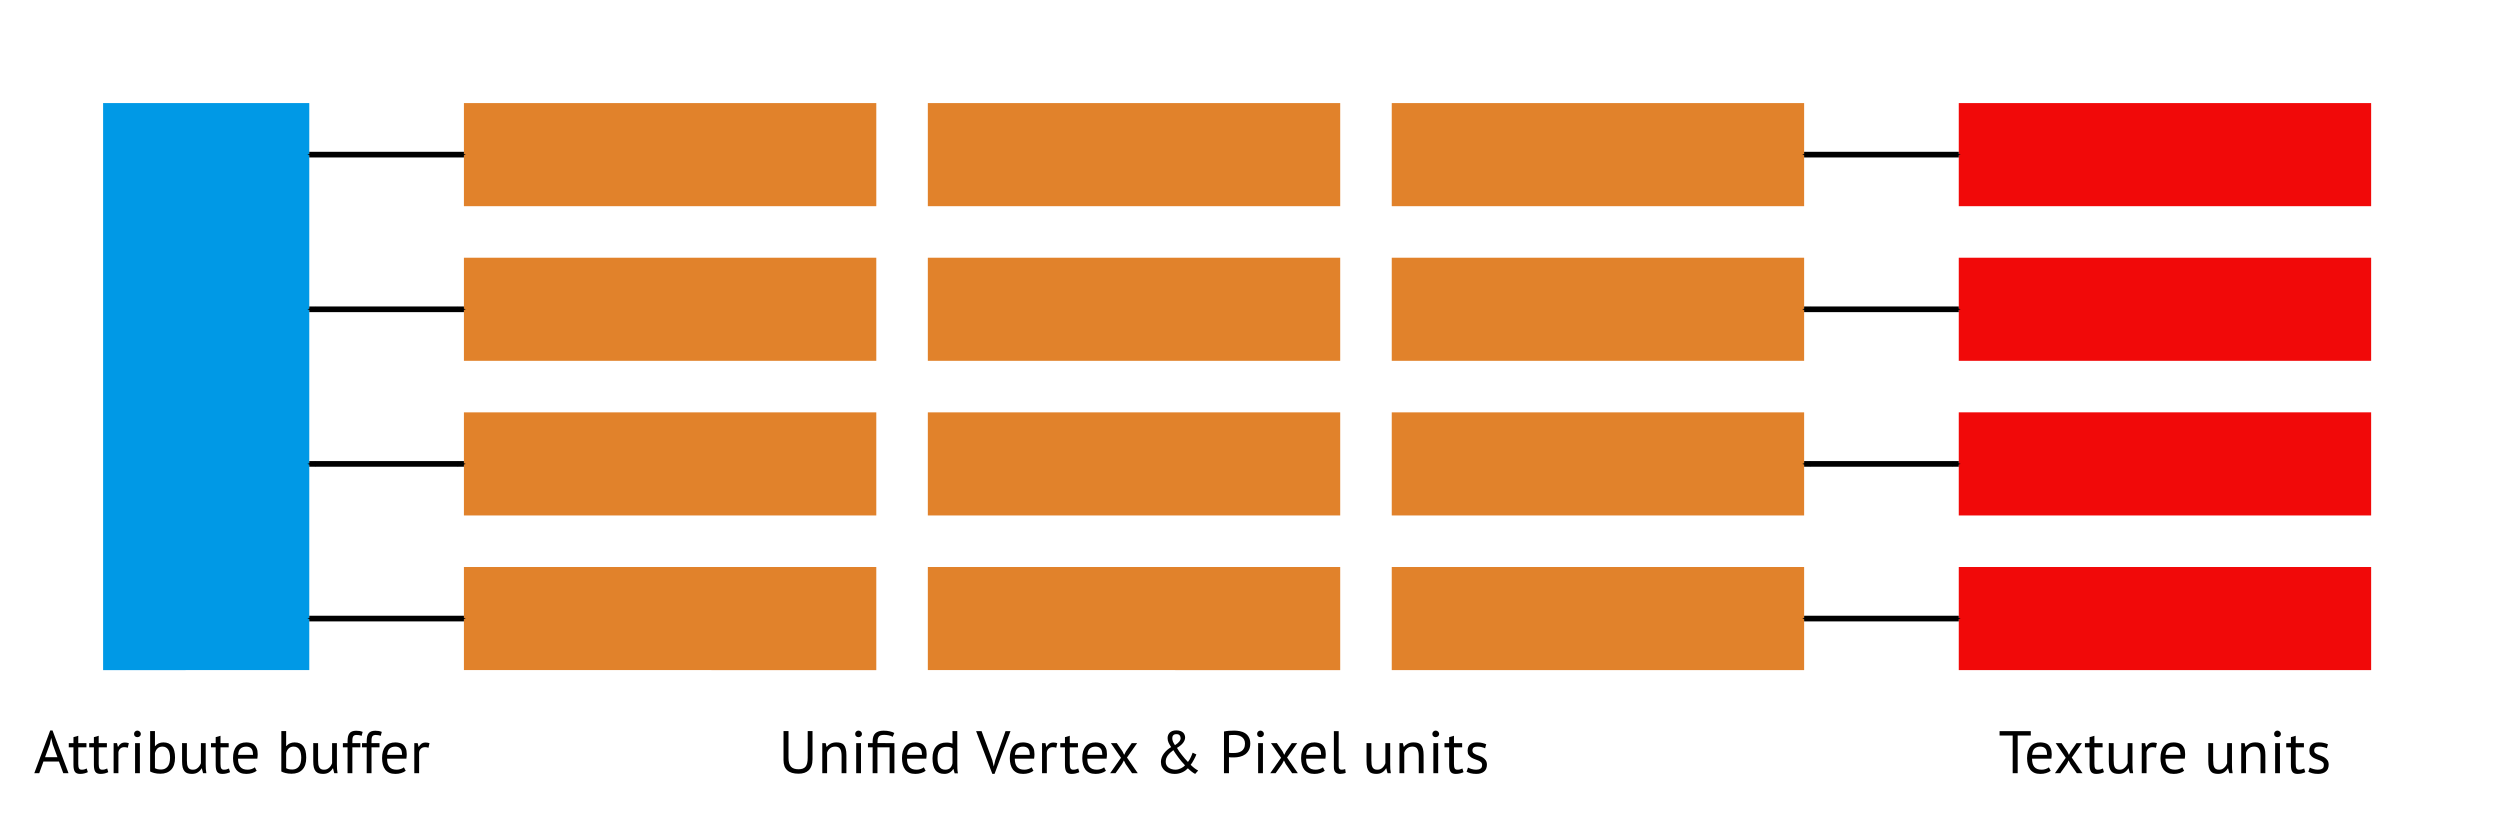 <?xml version="1.0" encoding="UTF-8" standalone="no"?>
<svg
   xmlns:dc="http://purl.org/dc/elements/1.1/"
   xmlns:cc="http://creativecommons.org/ns#"
   xmlns:rdf="http://www.w3.org/1999/02/22-rdf-syntax-ns#"
   xmlns:svg="http://www.w3.org/2000/svg"
   xmlns="http://www.w3.org/2000/svg"
   id="svg8"
   version="1.1"
   viewBox="0 0 205.317 67.733"
   height="256"
   width="776">
  <defs
     id="defs2">
    <marker
       style="overflow:visible"
       id="Arrow1Mstart-2"
       refX="0"
       refY="0"
       orient="auto">
      <path
         transform="matrix(0.4,0,0,0.4,4,0)"
         style="fill:#000000;fill-opacity:1;fill-rule:evenodd;stroke:#000000;stroke-width:1pt;stroke-opacity:1"
         d="M 0,0 5,-5 -12.5,0 5,5 Z"
         id="path938-1" />
    </marker>
    <marker
       style="overflow:visible"
       id="Arrow1Mend-6"
       refX="0"
       refY="0"
       orient="auto">
      <path
         transform="matrix(-0.4,0,0,-0.4,-4,0)"
         style="fill:#000000;fill-opacity:1;fill-rule:evenodd;stroke:#000000;stroke-width:1pt;stroke-opacity:1"
         d="M 0,0 5,-5 -12.5,0 5,5 Z"
         id="path941-20" />
    </marker>
    <marker
       style="overflow:visible"
       id="Arrow1Mstart-2-2"
       refX="0"
       refY="0"
       orient="auto">
      <path
         transform="matrix(0.4,0,0,0.4,4,0)"
         style="fill:#000000;fill-opacity:1;fill-rule:evenodd;stroke:#000000;stroke-width:1pt;stroke-opacity:1"
         d="M 0,0 5,-5 -12.5,0 5,5 Z"
         id="path938-1-9" />
    </marker>
    <marker
       style="overflow:visible"
       id="Arrow1Mend-6-7"
       refX="0"
       refY="0"
       orient="auto">
      <path
         transform="matrix(-0.4,0,0,-0.4,-4,0)"
         style="fill:#000000;fill-opacity:1;fill-rule:evenodd;stroke:#000000;stroke-width:1pt;stroke-opacity:1"
         d="M 0,0 5,-5 -12.5,0 5,5 Z"
         id="path941-20-4" />
    </marker>
    <marker
       style="overflow:visible"
       id="Arrow1Mstart-2-5"
       refX="0"
       refY="0"
       orient="auto">
      <path
         transform="matrix(0.4,0,0,0.4,4,0)"
         style="fill:#000000;fill-opacity:1;fill-rule:evenodd;stroke:#000000;stroke-width:1pt;stroke-opacity:1"
         d="M 0,0 5,-5 -12.5,0 5,5 Z"
         id="path938-1-6" />
    </marker>
    <marker
       style="overflow:visible"
       id="Arrow1Mend-6-1"
       refX="0"
       refY="0"
       orient="auto">
      <path
         transform="matrix(-0.4,0,0,-0.4,-4,0)"
         style="fill:#000000;fill-opacity:1;fill-rule:evenodd;stroke:#000000;stroke-width:1pt;stroke-opacity:1"
         d="M 0,0 5,-5 -12.5,0 5,5 Z"
         id="path941-20-40" />
    </marker>
    <marker
       style="overflow:visible"
       id="Arrow1Mstart-2-27"
       refX="0"
       refY="0"
       orient="auto">
      <path
         transform="matrix(0.4,0,0,0.4,4,0)"
         style="fill:#000000;fill-opacity:1;fill-rule:evenodd;stroke:#000000;stroke-width:1pt;stroke-opacity:1"
         d="M 0,0 5,-5 -12.5,0 5,5 Z"
         id="path938-1-7" />
    </marker>
    <marker
       style="overflow:visible"
       id="Arrow1Mend-6-9"
       refX="0"
       refY="0"
       orient="auto">
      <path
         transform="matrix(-0.4,0,0,-0.4,-4,0)"
         style="fill:#000000;fill-opacity:1;fill-rule:evenodd;stroke:#000000;stroke-width:1pt;stroke-opacity:1"
         d="M 0,0 5,-5 -12.5,0 5,5 Z"
         id="path941-20-8" />
    </marker>
    <marker
       style="overflow:visible"
       id="Arrow1Mstart-2-0"
       refX="0"
       refY="0"
       orient="auto">
      <path
         transform="matrix(0.4,0,0,0.4,4,0)"
         style="fill:#000000;fill-opacity:1;fill-rule:evenodd;stroke:#000000;stroke-width:1pt;stroke-opacity:1"
         d="M 0,0 5,-5 -12.5,0 5,5 Z"
         id="path938-1-76" />
    </marker>
    <marker
       style="overflow:visible"
       id="Arrow1Mend-6-0"
       refX="0"
       refY="0"
       orient="auto">
      <path
         transform="matrix(-0.4,0,0,-0.4,-4,0)"
         style="fill:#000000;fill-opacity:1;fill-rule:evenodd;stroke:#000000;stroke-width:1pt;stroke-opacity:1"
         d="M 0,0 5,-5 -12.5,0 5,5 Z"
         id="path941-20-1" />
    </marker>
    <marker
       style="overflow:visible"
       id="Arrow1Mstart-2-25"
       refX="0"
       refY="0"
       orient="auto">
      <path
         transform="matrix(0.4,0,0,0.4,4,0)"
         style="fill:#000000;fill-opacity:1;fill-rule:evenodd;stroke:#000000;stroke-width:1pt;stroke-opacity:1"
         d="M 0,0 5,-5 -12.5,0 5,5 Z"
         id="path938-1-1" />
    </marker>
    <marker
       style="overflow:visible"
       id="Arrow1Mend-6-97"
       refX="0"
       refY="0"
       orient="auto">
      <path
         transform="matrix(-0.4,0,0,-0.4,-4,0)"
         style="fill:#000000;fill-opacity:1;fill-rule:evenodd;stroke:#000000;stroke-width:1pt;stroke-opacity:1"
         d="M 0,0 5,-5 -12.5,0 5,5 Z"
         id="path941-20-13" />
    </marker>
    <marker
       style="overflow:visible"
       id="Arrow1Mstart-2-06"
       refX="0"
       refY="0"
       orient="auto">
      <path
         transform="matrix(0.4,0,0,0.4,4,0)"
         style="fill:#000000;fill-opacity:1;fill-rule:evenodd;stroke:#000000;stroke-width:1pt;stroke-opacity:1"
         d="M 0,0 5,-5 -12.5,0 5,5 Z"
         id="path938-1-8" />
    </marker>
    <marker
       style="overflow:visible"
       id="Arrow1Mend-6-74"
       refX="0"
       refY="0"
       orient="auto">
      <path
         transform="matrix(-0.4,0,0,-0.4,-4,0)"
         style="fill:#000000;fill-opacity:1;fill-rule:evenodd;stroke:#000000;stroke-width:1pt;stroke-opacity:1"
         d="M 0,0 5,-5 -12.5,0 5,5 Z"
         id="path941-20-9" />
    </marker>
    <marker
       style="overflow:visible"
       id="Arrow1Mstart-2-4"
       refX="0"
       refY="0"
       orient="auto">
      <path
         transform="matrix(0.4,0,0,0.4,4,0)"
         style="fill:#000000;fill-opacity:1;fill-rule:evenodd;stroke:#000000;stroke-width:1pt;stroke-opacity:1"
         d="M 0,0 5,-5 -12.5,0 5,5 Z"
         id="path938-1-4" />
    </marker>
    <marker
       style="overflow:visible"
       id="Arrow1Mend-6-5"
       refX="0"
       refY="0"
       orient="auto">
      <path
         transform="matrix(-0.4,0,0,-0.4,-4,0)"
         style="fill:#000000;fill-opacity:1;fill-rule:evenodd;stroke:#000000;stroke-width:1pt;stroke-opacity:1"
         d="M 0,0 5,-5 -12.5,0 5,5 Z"
         id="path941-20-91" />
    </marker>
  </defs>
  <g
     transform="translate(0,-229.267)"
     id="layer1">
    <path
       id="rect906"
       d="M 8.467,237.733 H 25.4 v 46.567 H 8.467 Z"
       style="color:#000000;clip-rule:nonzero;display:inline;overflow:visible;visibility:visible;opacity:1;isolation:auto;mix-blend-mode:normal;color-interpolation:sRGB;color-interpolation-filters:linearRGB;solid-color:#000000;solid-opacity:1;fill:#0099e6;fill-opacity:1;fill-rule:nonzero;stroke:none;stroke-width:0.794;stroke-linecap:round;stroke-linejoin:round;stroke-miterlimit:4;stroke-dasharray:none;stroke-dashoffset:4.1;stroke-opacity:1;marker:none;color-rendering:auto;image-rendering:auto;shape-rendering:auto;text-rendering:auto;enable-background:accumulate" />
    <g
       id="text910"
       style="font-style:normal;font-weight:normal;font-size:10.583px;line-height:125%;font-family:'Open Sans';-inkscape-font-specification:'Open Sans';letter-spacing:0px;word-spacing:0px;fill:#000000;fill-opacity:1;stroke:none;stroke-width:0.265px;stroke-linecap:butt;stroke-linejoin:miter;stroke-opacity:1"
       aria-label="Unified Vertex &amp; Pixel units">
      <path
         id="path110"
         style="font-style:normal;font-variant:normal;font-weight:normal;font-stretch:normal;font-size:4.939px;font-family:'PT Sans';-inkscape-font-specification:'PT Sans, Normal';font-variant-ligatures:normal;font-variant-caps:normal;font-variant-numeric:normal;font-feature-settings:normal;text-align:center;writing-mode:lr-tb;text-anchor:middle;stroke-width:0.265px"
         d="m 66.334,289.309 h 0.395 v 2.306 q 0,0.311 -0.084,0.538 -0.079,0.227 -0.232,0.375 -0.148,0.143 -0.361,0.212 -0.212,0.069 -0.469,0.069 -0.612,0 -0.924,-0.277 -0.311,-0.277 -0.311,-0.84 v -2.385 h 0.41 v 2.193 q 0,0.262 0.049,0.445 0.054,0.178 0.158,0.291 0.104,0.109 0.257,0.158 0.158,0.049 0.365,0.049 0.4,0 0.573,-0.217 0.173,-0.222 0.173,-0.726 z" />
      <path
         id="path112"
         style="font-style:normal;font-variant:normal;font-weight:normal;font-stretch:normal;font-size:4.939px;font-family:'PT Sans';-inkscape-font-specification:'PT Sans, Normal';font-variant-ligatures:normal;font-variant-caps:normal;font-variant-numeric:normal;font-feature-settings:normal;text-align:center;writing-mode:lr-tb;text-anchor:middle;stroke-width:0.265px"
         d="m 69.117,292.767 v -1.408 q 0,-0.385 -0.114,-0.578 -0.109,-0.198 -0.405,-0.198 -0.262,0 -0.435,0.143 -0.168,0.138 -0.237,0.351 v 1.689 h -0.395 v -2.469 h 0.277 l 0.074,0.301 h 0.02 q 0.119,-0.158 0.316,-0.257 0.202,-0.104 0.479,-0.104 0.202,0 0.356,0.049 0.153,0.044 0.252,0.163 0.104,0.119 0.153,0.321 0.054,0.198 0.054,0.504 v 1.492 z" />
      <path
         id="path114"
         style="font-style:normal;font-variant:normal;font-weight:normal;font-stretch:normal;font-size:4.939px;font-family:'PT Sans';-inkscape-font-specification:'PT Sans, Normal';font-variant-ligatures:normal;font-variant-caps:normal;font-variant-numeric:normal;font-feature-settings:normal;text-align:center;writing-mode:lr-tb;text-anchor:middle;stroke-width:0.265px"
         d="m 70.316,290.297 h 0.395 v 2.469 H 70.316 Z m -0.084,-0.751 q 0,-0.114 0.074,-0.193 0.079,-0.084 0.198,-0.084 0.119,0 0.202,0.084 0.084,0.079 0.084,0.193 0,0.114 -0.084,0.188 -0.084,0.074 -0.202,0.074 -0.119,0 -0.198,-0.074 -0.074,-0.074 -0.074,-0.188 z" />
      <path
         id="path116"
         style="font-style:normal;font-variant:normal;font-weight:normal;font-stretch:normal;font-size:4.939px;font-family:'PT Sans';-inkscape-font-specification:'PT Sans, Normal';font-variant-ligatures:normal;font-variant-caps:normal;font-variant-numeric:normal;font-feature-settings:normal;text-align:center;writing-mode:lr-tb;text-anchor:middle;stroke-width:0.265px"
         d="m 73.455,290.297 v 2.469 h -0.395 v -2.124 h -0.998 v 2.124 h -0.395 v -2.124 h -0.385 v -0.346 h 0.385 v -0.138 q 0,-0.464 0.227,-0.672 0.232,-0.212 0.677,-0.212 0.291,0 0.519,0.059 0.227,0.054 0.356,0.133 l -0.133,0.316 q -0.133,-0.084 -0.316,-0.123 -0.183,-0.04 -0.39,-0.04 -0.183,0 -0.291,0.044 -0.104,0.04 -0.163,0.128 -0.054,0.084 -0.074,0.212 -0.015,0.128 -0.015,0.291 z" />
      <path
         id="path118"
         style="font-style:normal;font-variant:normal;font-weight:normal;font-stretch:normal;font-size:4.939px;font-family:'PT Sans';-inkscape-font-specification:'PT Sans, Normal';font-variant-ligatures:normal;font-variant-caps:normal;font-variant-numeric:normal;font-feature-settings:normal;text-align:center;writing-mode:lr-tb;text-anchor:middle;stroke-width:0.265px"
         d="m 76.019,292.569 q -0.148,0.119 -0.375,0.188 -0.222,0.069 -0.474,0.069 -0.282,0 -0.489,-0.089 -0.207,-0.094 -0.341,-0.262 -0.133,-0.173 -0.198,-0.41 -0.064,-0.237 -0.064,-0.533 0,-0.632 0.282,-0.963 0.282,-0.331 0.805,-0.331 0.168,0 0.336,0.04 0.168,0.035 0.301,0.138 0.133,0.104 0.217,0.296 0.084,0.188 0.084,0.499 0,0.163 -0.03,0.361 h -1.585 q 0,0.217 0.044,0.385 0.044,0.168 0.138,0.286 0.094,0.114 0.242,0.178 0.153,0.059 0.37,0.059 0.168,0 0.336,-0.059 0.168,-0.059 0.252,-0.138 z m -0.849,-1.985 q -0.291,0 -0.469,0.153 -0.173,0.153 -0.207,0.524 h 1.225 q 0,-0.375 -0.143,-0.524 -0.143,-0.153 -0.405,-0.153 z" />
      <path
         id="path120"
         style="font-style:normal;font-variant:normal;font-weight:normal;font-stretch:normal;font-size:4.939px;font-family:'PT Sans';-inkscape-font-specification:'PT Sans, Normal';font-variant-ligatures:normal;font-variant-caps:normal;font-variant-numeric:normal;font-feature-settings:normal;text-align:center;writing-mode:lr-tb;text-anchor:middle;stroke-width:0.265px"
         d="m 78.621,291.917 q 0,0.252 0.005,0.459 0.005,0.202 0.044,0.4 h -0.267 l -0.099,-0.351 h -0.02 q -0.099,0.173 -0.286,0.286 -0.188,0.114 -0.44,0.114 -0.494,0 -0.736,-0.311 -0.237,-0.311 -0.237,-0.973 0,-0.632 0.296,-0.958 0.301,-0.331 0.825,-0.331 0.183,0 0.286,0.02 0.109,0.02 0.232,0.064 v -1.027 h 0.395 z m -0.998,0.563 q 0.252,0 0.4,-0.128 0.148,-0.133 0.202,-0.4 v -1.225 q -0.089,-0.069 -0.202,-0.099 -0.114,-0.03 -0.301,-0.03 -0.341,0 -0.533,0.227 -0.193,0.222 -0.193,0.716 0,0.202 0.03,0.375 0.035,0.173 0.109,0.296 0.074,0.123 0.193,0.198 0.123,0.069 0.296,0.069 z" />
      <path
         id="path122"
         style="font-style:normal;font-variant:normal;font-weight:normal;font-stretch:normal;font-size:4.939px;font-family:'PT Sans';-inkscape-font-specification:'PT Sans, Normal';font-variant-ligatures:normal;font-variant-caps:normal;font-variant-numeric:normal;font-feature-settings:normal;text-align:center;writing-mode:lr-tb;text-anchor:middle;stroke-width:0.265px"
         d="m 81.492,291.685 0.119,0.524 h 0.005 l 0.128,-0.533 0.835,-2.366 h 0.41 l -1.309,3.512 h -0.183 l -1.334,-3.512 h 0.449 z" />
      <path
         id="path124"
         style="font-style:normal;font-variant:normal;font-weight:normal;font-stretch:normal;font-size:4.939px;font-family:'PT Sans';-inkscape-font-specification:'PT Sans, Normal';font-variant-ligatures:normal;font-variant-caps:normal;font-variant-numeric:normal;font-feature-settings:normal;text-align:center;writing-mode:lr-tb;text-anchor:middle;stroke-width:0.265px"
         d="m 84.874,292.569 q -0.148,0.119 -0.375,0.188 -0.222,0.069 -0.474,0.069 -0.282,0 -0.489,-0.089 -0.207,-0.094 -0.341,-0.262 -0.133,-0.173 -0.198,-0.41 -0.064,-0.237 -0.064,-0.533 0,-0.632 0.282,-0.963 0.282,-0.331 0.805,-0.331 0.168,0 0.336,0.04 0.168,0.035 0.301,0.138 0.133,0.104 0.217,0.296 0.084,0.188 0.084,0.499 0,0.163 -0.03,0.361 h -1.585 q 0,0.217 0.044,0.385 0.044,0.168 0.138,0.286 0.094,0.114 0.242,0.178 0.153,0.059 0.37,0.059 0.168,0 0.336,-0.059 0.168,-0.059 0.252,-0.138 z m -0.849,-1.985 q -0.291,0 -0.469,0.153 -0.173,0.153 -0.207,0.524 h 1.225 q 0,-0.375 -0.143,-0.524 -0.143,-0.153 -0.405,-0.153 z" />
      <path
         id="path126"
         style="font-style:normal;font-variant:normal;font-weight:normal;font-stretch:normal;font-size:4.939px;font-family:'PT Sans';-inkscape-font-specification:'PT Sans, Normal';font-variant-ligatures:normal;font-variant-caps:normal;font-variant-numeric:normal;font-feature-settings:normal;text-align:center;writing-mode:lr-tb;text-anchor:middle;stroke-width:0.265px"
         d="m 86.745,290.678 q -0.148,-0.049 -0.282,-0.049 -0.212,0 -0.336,0.119 -0.123,0.114 -0.153,0.291 v 1.729 H 85.58 v -2.469 h 0.277 l 0.074,0.301 h 0.02 q 0.094,-0.168 0.222,-0.257 0.133,-0.094 0.336,-0.094 0.143,0 0.321,0.049 z" />
      <path
         id="path128"
         style="font-style:normal;font-variant:normal;font-weight:normal;font-stretch:normal;font-size:4.939px;font-family:'PT Sans';-inkscape-font-specification:'PT Sans, Normal';font-variant-ligatures:normal;font-variant-caps:normal;font-variant-numeric:normal;font-feature-settings:normal;text-align:center;writing-mode:lr-tb;text-anchor:middle;stroke-width:0.265px"
         d="m 87.077,290.297 h 0.385 v -0.489 l 0.395,-0.114 v 0.603 h 0.672 v 0.346 h -0.672 v 1.368 q 0,0.257 0.064,0.365 0.064,0.104 0.217,0.104 0.128,0 0.217,-0.025 0.089,-0.03 0.198,-0.074 l 0.089,0.301 q -0.133,0.064 -0.291,0.104 -0.158,0.04 -0.341,0.04 -0.301,0 -0.425,-0.168 -0.123,-0.173 -0.123,-0.573 v -1.442 h -0.385 z" />
      <path
         id="path130"
         style="font-style:normal;font-variant:normal;font-weight:normal;font-stretch:normal;font-size:4.939px;font-family:'PT Sans';-inkscape-font-specification:'PT Sans, Normal';font-variant-ligatures:normal;font-variant-caps:normal;font-variant-numeric:normal;font-feature-settings:normal;text-align:center;writing-mode:lr-tb;text-anchor:middle;stroke-width:0.265px"
         d="m 90.826,292.569 q -0.148,0.119 -0.375,0.188 -0.222,0.069 -0.474,0.069 -0.282,0 -0.489,-0.089 -0.207,-0.094 -0.341,-0.262 -0.133,-0.173 -0.198,-0.41 -0.064,-0.237 -0.064,-0.533 0,-0.632 0.282,-0.963 0.282,-0.331 0.805,-0.331 0.168,0 0.336,0.04 0.168,0.035 0.301,0.138 0.133,0.104 0.217,0.296 0.084,0.188 0.084,0.499 0,0.163 -0.03,0.361 h -1.585 q 0,0.217 0.044,0.385 0.044,0.168 0.138,0.286 0.094,0.114 0.242,0.178 0.153,0.059 0.37,0.059 0.168,0 0.336,-0.059 0.168,-0.059 0.252,-0.138 z m -0.849,-1.985 q -0.291,0 -0.469,0.153 -0.173,0.153 -0.207,0.524 h 1.225 q 0,-0.375 -0.143,-0.524 -0.143,-0.153 -0.405,-0.153 z" />
      <path
         id="path132"
         style="font-style:normal;font-variant:normal;font-weight:normal;font-stretch:normal;font-size:4.939px;font-family:'PT Sans';-inkscape-font-specification:'PT Sans, Normal';font-variant-ligatures:normal;font-variant-caps:normal;font-variant-numeric:normal;font-feature-settings:normal;text-align:center;writing-mode:lr-tb;text-anchor:middle;stroke-width:0.265px"
         d="m 92.063,291.502 -0.83,-1.205 h 0.484 l 0.469,0.682 0.138,0.282 0.143,-0.282 0.479,-0.682 h 0.445 l -0.835,1.185 0.884,1.284 h -0.469 l -0.524,-0.751 -0.148,-0.296 -0.153,0.296 -0.533,0.751 h -0.44 z" />
      <path
         id="path134"
         style="font-style:normal;font-variant:normal;font-weight:normal;font-stretch:normal;font-size:4.939px;font-family:'PT Sans';-inkscape-font-specification:'PT Sans, Normal';font-variant-ligatures:normal;font-variant-caps:normal;font-variant-numeric:normal;font-feature-settings:normal;text-align:center;writing-mode:lr-tb;text-anchor:middle;stroke-width:0.265px"
         d="m 95.342,291.843 q 0,-0.198 0.069,-0.375 0.069,-0.183 0.188,-0.336 0.119,-0.153 0.267,-0.282 0.153,-0.128 0.316,-0.227 -0.119,-0.178 -0.207,-0.356 -0.084,-0.178 -0.084,-0.385 0,-0.119 0.04,-0.232 0.04,-0.114 0.123,-0.202 0.089,-0.089 0.222,-0.143 0.138,-0.054 0.331,-0.054 0.202,0 0.341,0.054 0.138,0.049 0.222,0.133 0.084,0.084 0.119,0.188 0.04,0.104 0.04,0.212 0,0.207 -0.163,0.43 -0.158,0.217 -0.504,0.42 0.079,0.143 0.183,0.296 0.109,0.148 0.227,0.296 0.119,0.148 0.242,0.296 0.123,0.143 0.247,0.267 0.054,-0.059 0.109,-0.148 0.054,-0.094 0.104,-0.193 0.054,-0.104 0.094,-0.212 0.044,-0.109 0.079,-0.207 l 0.306,0.143 q -0.03,0.084 -0.084,0.202 -0.054,0.114 -0.123,0.237 -0.064,0.119 -0.133,0.232 -0.069,0.109 -0.128,0.183 0.104,0.099 0.188,0.173 0.084,0.069 0.153,0.123 0.074,0.049 0.138,0.094 0.069,0.04 0.138,0.079 l -0.247,0.277 q -0.262,-0.128 -0.598,-0.459 -0.089,0.089 -0.198,0.173 -0.104,0.079 -0.237,0.143 -0.133,0.064 -0.296,0.104 -0.158,0.04 -0.351,0.04 -0.232,0 -0.44,-0.064 -0.202,-0.064 -0.356,-0.188 -0.153,-0.128 -0.247,-0.311 -0.089,-0.183 -0.089,-0.42 z m 1.98,0.277 q -0.143,-0.143 -0.282,-0.311 -0.138,-0.168 -0.267,-0.336 -0.123,-0.168 -0.232,-0.321 -0.104,-0.158 -0.178,-0.277 -0.133,0.099 -0.247,0.202 -0.114,0.104 -0.202,0.222 -0.084,0.114 -0.133,0.247 -0.044,0.133 -0.044,0.286 0,0.153 0.064,0.277 0.064,0.119 0.173,0.202 0.114,0.079 0.257,0.123 0.143,0.044 0.301,0.044 0.123,0 0.237,-0.03 0.119,-0.035 0.222,-0.084 0.104,-0.049 0.188,-0.114 0.089,-0.064 0.143,-0.133 z m -1.047,-2.237 q 0,0.148 0.059,0.296 0.064,0.143 0.163,0.286 0.262,-0.168 0.361,-0.306 0.104,-0.138 0.104,-0.242 0,-0.158 -0.079,-0.257 -0.074,-0.099 -0.262,-0.099 -0.178,0 -0.262,0.089 -0.084,0.089 -0.084,0.232 z" />
      <path
         id="path136"
         style="font-style:normal;font-variant:normal;font-weight:normal;font-stretch:normal;font-size:4.939px;font-family:'PT Sans';-inkscape-font-specification:'PT Sans, Normal';font-variant-ligatures:normal;font-variant-caps:normal;font-variant-numeric:normal;font-feature-settings:normal;text-align:center;writing-mode:lr-tb;text-anchor:middle;stroke-width:0.265px"
         d="m 100.523,289.344 q 0.188,-0.044 0.405,-0.059 0.217,-0.015 0.43,-0.015 0.227,0 0.459,0.044 0.237,0.044 0.43,0.163 0.193,0.119 0.311,0.326 0.123,0.207 0.123,0.528 0,0.316 -0.114,0.533 -0.114,0.217 -0.301,0.356 -0.188,0.133 -0.43,0.193 -0.242,0.059 -0.499,0.059 -0.025,0 -0.084,0 -0.054,0 -0.119,0 -0.059,-0.005 -0.119,-0.01 -0.059,-0.005 -0.084,-0.01 v 1.314 h -0.41 z m 0.845,0.282 q -0.128,0 -0.247,0.005 -0.119,0.005 -0.188,0.025 v 1.432 q 0.025,0.01 0.079,0.015 0.054,0 0.114,0.005 0.059,0 0.114,0 0.054,0 0.079,0 0.168,0 0.331,-0.03 0.168,-0.035 0.301,-0.119 0.133,-0.084 0.212,-0.237 0.084,-0.153 0.084,-0.39 0,-0.202 -0.079,-0.336 -0.074,-0.138 -0.203,-0.217 -0.123,-0.084 -0.282,-0.119 -0.158,-0.035 -0.316,-0.035 z" />
      <path
         id="path138"
         style="font-style:normal;font-variant:normal;font-weight:normal;font-stretch:normal;font-size:4.939px;font-family:'PT Sans';-inkscape-font-specification:'PT Sans, Normal';font-variant-ligatures:normal;font-variant-caps:normal;font-variant-numeric:normal;font-feature-settings:normal;text-align:center;writing-mode:lr-tb;text-anchor:middle;stroke-width:0.265px"
         d="m 103.326,290.297 h 0.395 v 2.469 h -0.395 z m -0.084,-0.751 q 0,-0.114 0.074,-0.193 0.079,-0.084 0.198,-0.084 0.119,0 0.203,0.084 0.084,0.079 0.084,0.193 0,0.114 -0.084,0.188 -0.084,0.074 -0.203,0.074 -0.119,0 -0.198,-0.074 -0.074,-0.074 -0.074,-0.188 z" />
      <path
         id="path140"
         style="font-style:normal;font-variant:normal;font-weight:normal;font-stretch:normal;font-size:4.939px;font-family:'PT Sans';-inkscape-font-specification:'PT Sans, Normal';font-variant-ligatures:normal;font-variant-caps:normal;font-variant-numeric:normal;font-feature-settings:normal;text-align:center;writing-mode:lr-tb;text-anchor:middle;stroke-width:0.265px"
         d="m 105.21,291.502 -0.83,-1.205 h 0.484 l 0.469,0.682 0.138,0.282 0.143,-0.282 0.479,-0.682 h 0.445 l -0.835,1.185 0.884,1.284 h -0.469 l -0.524,-0.751 -0.148,-0.296 -0.153,0.296 -0.533,0.751 h -0.44 z" />
      <path
         id="path142"
         style="font-style:normal;font-variant:normal;font-weight:normal;font-stretch:normal;font-size:4.939px;font-family:'PT Sans';-inkscape-font-specification:'PT Sans, Normal';font-variant-ligatures:normal;font-variant-caps:normal;font-variant-numeric:normal;font-feature-settings:normal;text-align:center;writing-mode:lr-tb;text-anchor:middle;stroke-width:0.265px"
         d="m 108.797,292.569 q -0.148,0.119 -0.375,0.188 -0.222,0.069 -0.474,0.069 -0.282,0 -0.489,-0.089 -0.207,-0.094 -0.341,-0.262 -0.133,-0.173 -0.198,-0.41 -0.064,-0.237 -0.064,-0.533 0,-0.632 0.282,-0.963 0.282,-0.331 0.805,-0.331 0.168,0 0.336,0.04 0.168,0.035 0.301,0.138 0.133,0.104 0.217,0.296 0.084,0.188 0.084,0.499 0,0.163 -0.03,0.361 h -1.585 q 0,0.217 0.044,0.385 0.044,0.168 0.138,0.286 0.094,0.114 0.242,0.178 0.153,0.059 0.37,0.059 0.168,0 0.336,-0.059 0.168,-0.059 0.252,-0.138 z m -0.849,-1.985 q -0.291,0 -0.469,0.153 -0.173,0.153 -0.207,0.524 h 1.225 q 0,-0.375 -0.143,-0.524 -0.143,-0.153 -0.405,-0.153 z" />
      <path
         id="path144"
         style="font-style:normal;font-variant:normal;font-weight:normal;font-stretch:normal;font-size:4.939px;font-family:'PT Sans';-inkscape-font-specification:'PT Sans, Normal';font-variant-ligatures:normal;font-variant-caps:normal;font-variant-numeric:normal;font-feature-settings:normal;text-align:center;writing-mode:lr-tb;text-anchor:middle;stroke-width:0.265px"
         d="m 109.942,292.159 q 0,0.173 0.059,0.247 0.059,0.074 0.168,0.074 0.064,0 0.138,-0.01 0.074,-0.01 0.168,-0.044 l 0.044,0.311 q -0.079,0.04 -0.222,0.064 -0.138,0.025 -0.242,0.025 -0.222,0 -0.365,-0.123 -0.143,-0.128 -0.143,-0.43 v -2.963 h 0.395 z" />
      <path
         id="path146"
         style="font-style:normal;font-variant:normal;font-weight:normal;font-stretch:normal;font-size:4.939px;font-family:'PT Sans';-inkscape-font-specification:'PT Sans, Normal';font-variant-ligatures:normal;font-variant-caps:normal;font-variant-numeric:normal;font-feature-settings:normal;text-align:center;writing-mode:lr-tb;text-anchor:middle;stroke-width:0.265px"
         d="m 112.626,290.297 v 1.408 q 0,0.193 0.02,0.341 0.025,0.143 0.079,0.242 0.054,0.094 0.148,0.143 0.094,0.049 0.237,0.049 0.133,0 0.237,-0.04 0.104,-0.044 0.183,-0.119 0.084,-0.074 0.143,-0.168 0.064,-0.099 0.104,-0.207 v -1.65 h 0.395 v 1.768 q 0,0.178 0.01,0.37 0.015,0.188 0.044,0.331 h -0.272 l -0.099,-0.39 h -0.025 q -0.114,0.193 -0.306,0.321 -0.193,0.128 -0.489,0.128 -0.198,0 -0.351,-0.049 -0.148,-0.044 -0.252,-0.163 -0.099,-0.119 -0.153,-0.316 -0.049,-0.203 -0.049,-0.509 v -1.492 z" />
      <path
         id="path148"
         style="font-style:normal;font-variant:normal;font-weight:normal;font-stretch:normal;font-size:4.939px;font-family:'PT Sans';-inkscape-font-specification:'PT Sans, Normal';font-variant-ligatures:normal;font-variant-caps:normal;font-variant-numeric:normal;font-feature-settings:normal;text-align:center;writing-mode:lr-tb;text-anchor:middle;stroke-width:0.265px"
         d="m 116.519,292.767 v -1.408 q 0,-0.385 -0.114,-0.578 -0.109,-0.198 -0.405,-0.198 -0.262,0 -0.435,0.143 -0.168,0.138 -0.237,0.351 v 1.689 h -0.395 v -2.469 h 0.277 l 0.074,0.301 h 0.02 q 0.119,-0.158 0.316,-0.257 0.202,-0.104 0.479,-0.104 0.202,0 0.356,0.049 0.153,0.044 0.252,0.163 0.104,0.119 0.153,0.321 0.054,0.198 0.054,0.504 v 1.492 z" />
      <path
         id="path150"
         style="font-style:normal;font-variant:normal;font-weight:normal;font-stretch:normal;font-size:4.939px;font-family:'PT Sans';-inkscape-font-specification:'PT Sans, Normal';font-variant-ligatures:normal;font-variant-caps:normal;font-variant-numeric:normal;font-feature-settings:normal;text-align:center;writing-mode:lr-tb;text-anchor:middle;stroke-width:0.265px"
         d="m 117.718,290.297 h 0.395 v 2.469 h -0.395 z m -0.084,-0.751 q 0,-0.114 0.074,-0.193 0.079,-0.084 0.198,-0.084 0.119,0 0.202,0.084 0.084,0.079 0.084,0.193 0,0.114 -0.084,0.188 -0.084,0.074 -0.202,0.074 -0.119,0 -0.198,-0.074 -0.074,-0.074 -0.074,-0.188 z" />
      <path
         id="path152"
         style="font-style:normal;font-variant:normal;font-weight:normal;font-stretch:normal;font-size:4.939px;font-family:'PT Sans';-inkscape-font-specification:'PT Sans, Normal';font-variant-ligatures:normal;font-variant-caps:normal;font-variant-numeric:normal;font-feature-settings:normal;text-align:center;writing-mode:lr-tb;text-anchor:middle;stroke-width:0.265px"
         d="m 118.63,290.297 h 0.385 v -0.489 l 0.395,-0.114 v 0.603 h 0.672 v 0.346 h -0.672 v 1.368 q 0,0.257 0.064,0.365 0.064,0.104 0.217,0.104 0.128,0 0.217,-0.025 0.089,-0.03 0.198,-0.074 l 0.089,0.301 q -0.133,0.064 -0.291,0.104 -0.158,0.04 -0.341,0.04 -0.301,0 -0.425,-0.168 -0.123,-0.173 -0.123,-0.573 v -1.442 h -0.385 z" />
      <path
         id="path154"
         style="font-style:normal;font-variant:normal;font-weight:normal;font-stretch:normal;font-size:4.939px;font-family:'PT Sans';-inkscape-font-specification:'PT Sans, Normal';font-variant-ligatures:normal;font-variant-caps:normal;font-variant-numeric:normal;font-feature-settings:normal;text-align:center;writing-mode:lr-tb;text-anchor:middle;stroke-width:0.265px"
         d="m 121.721,292.095 q 0,-0.148 -0.089,-0.232 -0.089,-0.084 -0.222,-0.138 -0.128,-0.059 -0.286,-0.109 -0.153,-0.054 -0.286,-0.133 -0.128,-0.084 -0.217,-0.212 -0.089,-0.128 -0.089,-0.346 0,-0.356 0.203,-0.519 0.202,-0.168 0.563,-0.168 0.267,0 0.445,0.049 0.183,0.044 0.316,0.109 l -0.094,0.326 q -0.114,-0.054 -0.277,-0.094 -0.158,-0.044 -0.341,-0.044 -0.217,0 -0.321,0.074 -0.099,0.074 -0.099,0.257 0,0.128 0.089,0.202 0.089,0.069 0.217,0.128 0.133,0.054 0.286,0.109 0.158,0.054 0.286,0.143 0.133,0.089 0.222,0.227 0.089,0.133 0.089,0.356 0,0.158 -0.054,0.296 -0.049,0.138 -0.158,0.237 -0.109,0.099 -0.272,0.153 -0.158,0.059 -0.375,0.059 -0.282,0 -0.479,-0.054 -0.198,-0.054 -0.331,-0.128 l 0.119,-0.336 q 0.114,0.064 0.296,0.119 0.183,0.054 0.37,0.054 0.212,0 0.351,-0.084 0.138,-0.084 0.138,-0.301 z" />
    </g>
    <g
       id="text910-3"
       style="font-style:normal;font-weight:normal;font-size:10.583px;line-height:125%;font-family:'Open Sans';-inkscape-font-specification:'Open Sans';letter-spacing:0px;word-spacing:0px;fill:#000000;fill-opacity:1;stroke:none;stroke-width:0.265px;stroke-linecap:butt;stroke-linejoin:miter;stroke-opacity:1"
       aria-label="Attribute buffer">
      <path
         id="path157"
         style="font-style:normal;font-variant:normal;font-weight:normal;font-stretch:normal;font-size:4.939px;font-family:'PT Sans';-inkscape-font-specification:'PT Sans, Normal';font-variant-ligatures:normal;font-variant-caps:normal;font-variant-numeric:normal;font-feature-settings:normal;text-align:center;writing-mode:lr-tb;text-anchor:middle;stroke-width:0.265px"
         d="M 4.841,291.809 H 3.567 l -0.346,0.958 H 2.816 l 1.309,-3.512 h 0.188 l 1.314,3.512 H 5.197 Z m -1.141,-0.356 h 1.017 l -0.385,-1.052 -0.123,-0.524 h -0.005 l -0.123,0.533 z" />
      <path
         id="path159"
         style="font-style:normal;font-variant:normal;font-weight:normal;font-stretch:normal;font-size:4.939px;font-family:'PT Sans';-inkscape-font-specification:'PT Sans, Normal';font-variant-ligatures:normal;font-variant-caps:normal;font-variant-numeric:normal;font-feature-settings:normal;text-align:center;writing-mode:lr-tb;text-anchor:middle;stroke-width:0.265px"
         d="m 5.648,290.297 h 0.385 v -0.489 l 0.395,-0.114 v 0.603 h 0.672 v 0.346 H 6.428 v 1.368 q 0,0.257 0.064,0.365 0.064,0.104 0.217,0.104 0.128,0 0.217,-0.025 0.089,-0.03 0.198,-0.074 l 0.089,0.301 q -0.133,0.064 -0.291,0.104 -0.158,0.04 -0.341,0.04 -0.301,0 -0.425,-0.168 -0.123,-0.173 -0.123,-0.573 v -1.442 H 5.648 Z" />
      <path
         id="path161"
         style="font-style:normal;font-variant:normal;font-weight:normal;font-stretch:normal;font-size:4.939px;font-family:'PT Sans';-inkscape-font-specification:'PT Sans, Normal';font-variant-ligatures:normal;font-variant-caps:normal;font-variant-numeric:normal;font-feature-settings:normal;text-align:center;writing-mode:lr-tb;text-anchor:middle;stroke-width:0.265px"
         d="m 7.326,290.297 h 0.385 v -0.489 l 0.395,-0.114 v 0.603 h 0.672 v 0.346 H 8.107 v 1.368 q 0,0.257 0.064,0.365 0.064,0.104 0.217,0.104 0.128,0 0.217,-0.025 0.089,-0.03 0.198,-0.074 l 0.089,0.301 q -0.133,0.064 -0.291,0.104 -0.158,0.04 -0.341,0.04 -0.301,0 -0.425,-0.168 -0.123,-0.173 -0.123,-0.573 v -1.442 H 7.326 Z" />
      <path
         id="path163"
         style="font-style:normal;font-variant:normal;font-weight:normal;font-stretch:normal;font-size:4.939px;font-family:'PT Sans';-inkscape-font-specification:'PT Sans, Normal';font-variant-ligatures:normal;font-variant-caps:normal;font-variant-numeric:normal;font-feature-settings:normal;text-align:center;writing-mode:lr-tb;text-anchor:middle;stroke-width:0.265px"
         d="m 10.496,290.678 q -0.148,-0.049 -0.282,-0.049 -0.212,0 -0.336,0.119 -0.123,0.114 -0.153,0.291 v 1.729 H 9.331 v -2.469 h 0.277 l 0.074,0.301 h 0.02 q 0.094,-0.168 0.222,-0.257 0.133,-0.094 0.336,-0.094 0.143,0 0.321,0.049 z" />
      <path
         id="path165"
         style="font-style:normal;font-variant:normal;font-weight:normal;font-stretch:normal;font-size:4.939px;font-family:'PT Sans';-inkscape-font-specification:'PT Sans, Normal';font-variant-ligatures:normal;font-variant-caps:normal;font-variant-numeric:normal;font-feature-settings:normal;text-align:center;writing-mode:lr-tb;text-anchor:middle;stroke-width:0.265px"
         d="m 11.093,290.297 h 0.395 v 2.469 h -0.395 z m -0.084,-0.751 q 0,-0.114 0.074,-0.193 0.079,-0.084 0.198,-0.084 0.119,0 0.202,0.084 0.084,0.079 0.084,0.193 0,0.114 -0.084,0.188 -0.084,0.074 -0.202,0.074 -0.119,0 -0.198,-0.074 -0.074,-0.074 -0.074,-0.188 z" />
      <path
         id="path167"
         style="font-style:normal;font-variant:normal;font-weight:normal;font-stretch:normal;font-size:4.939px;font-family:'PT Sans';-inkscape-font-specification:'PT Sans, Normal';font-variant-ligatures:normal;font-variant-caps:normal;font-variant-numeric:normal;font-feature-settings:normal;text-align:center;writing-mode:lr-tb;text-anchor:middle;stroke-width:0.265px"
         d="m 12.331,289.309 h 0.395 v 1.23 h 0.02 q 0.114,-0.143 0.286,-0.222 0.178,-0.079 0.385,-0.079 0.479,0 0.716,0.306 0.242,0.306 0.242,0.948 0,0.647 -0.316,0.983 -0.316,0.336 -0.889,0.336 -0.277,0 -0.504,-0.059 -0.222,-0.059 -0.336,-0.128 z m 1.017,1.274 q -0.247,0 -0.4,0.138 -0.153,0.138 -0.222,0.39 v 1.245 q 0.094,0.054 0.227,0.084 0.133,0.025 0.277,0.025 0.336,0 0.533,-0.237 0.202,-0.237 0.202,-0.741 0,-0.193 -0.035,-0.361 -0.035,-0.168 -0.109,-0.286 -0.074,-0.119 -0.193,-0.188 -0.114,-0.069 -0.282,-0.069 z" />
      <path
         id="path169"
         style="font-style:normal;font-variant:normal;font-weight:normal;font-stretch:normal;font-size:4.939px;font-family:'PT Sans';-inkscape-font-specification:'PT Sans, Normal';font-variant-ligatures:normal;font-variant-caps:normal;font-variant-numeric:normal;font-feature-settings:normal;text-align:center;writing-mode:lr-tb;text-anchor:middle;stroke-width:0.265px"
         d="m 15.349,290.297 v 1.408 q 0,0.193 0.02,0.341 0.025,0.143 0.079,0.242 0.054,0.094 0.148,0.143 0.094,0.049 0.237,0.049 0.133,0 0.237,-0.04 0.104,-0.044 0.183,-0.119 0.084,-0.074 0.143,-0.168 0.064,-0.099 0.104,-0.207 v -1.65 h 0.395 v 1.768 q 0,0.178 0.01,0.37 0.015,0.188 0.044,0.331 h -0.272 l -0.099,-0.39 H 16.554 q -0.114,0.193 -0.306,0.321 -0.193,0.128 -0.489,0.128 -0.198,0 -0.351,-0.049 -0.148,-0.044 -0.252,-0.163 -0.099,-0.119 -0.153,-0.316 -0.049,-0.203 -0.049,-0.509 v -1.492 z" />
      <path
         id="path171"
         style="font-style:normal;font-variant:normal;font-weight:normal;font-stretch:normal;font-size:4.939px;font-family:'PT Sans';-inkscape-font-specification:'PT Sans, Normal';font-variant-ligatures:normal;font-variant-caps:normal;font-variant-numeric:normal;font-feature-settings:normal;text-align:center;writing-mode:lr-tb;text-anchor:middle;stroke-width:0.265px"
         d="m 17.329,290.297 h 0.385 v -0.489 l 0.395,-0.114 v 0.603 h 0.672 v 0.346 h -0.672 v 1.368 q 0,0.257 0.064,0.365 0.064,0.104 0.217,0.104 0.128,0 0.217,-0.025 0.089,-0.03 0.198,-0.074 l 0.089,0.301 q -0.133,0.064 -0.291,0.104 -0.158,0.04 -0.341,0.04 -0.301,0 -0.425,-0.168 -0.123,-0.173 -0.123,-0.573 v -1.442 h -0.385 z" />
      <path
         id="path173"
         style="font-style:normal;font-variant:normal;font-weight:normal;font-stretch:normal;font-size:4.939px;font-family:'PT Sans';-inkscape-font-specification:'PT Sans, Normal';font-variant-ligatures:normal;font-variant-caps:normal;font-variant-numeric:normal;font-feature-settings:normal;text-align:center;writing-mode:lr-tb;text-anchor:middle;stroke-width:0.265px"
         d="m 21.079,292.569 q -0.148,0.119 -0.375,0.188 -0.222,0.069 -0.474,0.069 -0.282,0 -0.489,-0.089 -0.207,-0.094 -0.341,-0.262 -0.133,-0.173 -0.198,-0.41 -0.064,-0.237 -0.064,-0.533 0,-0.632 0.282,-0.963 0.282,-0.331 0.805,-0.331 0.168,0 0.336,0.04 0.168,0.035 0.301,0.138 0.133,0.104 0.217,0.296 0.084,0.188 0.084,0.499 0,0.163 -0.03,0.361 h -1.585 q 0,0.217 0.044,0.385 0.044,0.168 0.138,0.286 0.094,0.114 0.242,0.178 0.153,0.059 0.37,0.059 0.168,0 0.336,-0.059 0.168,-0.059 0.252,-0.138 z m -0.849,-1.985 q -0.291,0 -0.469,0.153 -0.173,0.153 -0.207,0.524 h 1.225 q 0,-0.375 -0.143,-0.524 -0.143,-0.153 -0.405,-0.153 z" />
      <path
         id="path175"
         style="font-style:normal;font-variant:normal;font-weight:normal;font-stretch:normal;font-size:4.939px;font-family:'PT Sans';-inkscape-font-specification:'PT Sans, Normal';font-variant-ligatures:normal;font-variant-caps:normal;font-variant-numeric:normal;font-feature-settings:normal;text-align:center;writing-mode:lr-tb;text-anchor:middle;stroke-width:0.265px"
         d="m 23.106,289.309 h 0.395 v 1.23 h 0.02 q 0.114,-0.143 0.286,-0.222 0.178,-0.079 0.385,-0.079 0.479,0 0.716,0.306 0.242,0.306 0.242,0.948 0,0.647 -0.316,0.983 -0.316,0.336 -0.889,0.336 -0.277,0 -0.504,-0.059 -0.222,-0.059 -0.336,-0.128 z m 1.017,1.274 q -0.247,0 -0.4,0.138 -0.153,0.138 -0.222,0.39 v 1.245 q 0.094,0.054 0.227,0.084 0.133,0.025 0.277,0.025 0.336,0 0.533,-0.237 0.202,-0.237 0.202,-0.741 0,-0.193 -0.035,-0.361 -0.035,-0.168 -0.109,-0.286 -0.074,-0.119 -0.193,-0.188 -0.114,-0.069 -0.282,-0.069 z" />
      <path
         id="path177"
         style="font-style:normal;font-variant:normal;font-weight:normal;font-stretch:normal;font-size:4.939px;font-family:'PT Sans';-inkscape-font-specification:'PT Sans, Normal';font-variant-ligatures:normal;font-variant-caps:normal;font-variant-numeric:normal;font-feature-settings:normal;text-align:center;writing-mode:lr-tb;text-anchor:middle;stroke-width:0.265px"
         d="m 26.123,290.297 v 1.408 q 0,0.193 0.02,0.341 0.025,0.143 0.079,0.242 0.054,0.094 0.148,0.143 0.094,0.049 0.237,0.049 0.133,0 0.237,-0.04 0.104,-0.044 0.183,-0.119 0.084,-0.074 0.143,-0.168 0.064,-0.099 0.104,-0.207 v -1.65 h 0.395 v 1.768 q 0,0.178 0.01,0.37 0.015,0.188 0.044,0.331 h -0.272 l -0.099,-0.39 h -0.025 q -0.114,0.193 -0.306,0.321 -0.193,0.128 -0.489,0.128 -0.198,0 -0.351,-0.049 -0.148,-0.044 -0.252,-0.163 -0.099,-0.119 -0.153,-0.316 -0.049,-0.203 -0.049,-0.509 v -1.492 z" />
      <path
         id="path179"
         style="font-style:normal;font-variant:normal;font-weight:normal;font-stretch:normal;font-size:4.939px;font-family:'PT Sans';-inkscape-font-specification:'PT Sans, Normal';font-variant-ligatures:normal;font-variant-caps:normal;font-variant-numeric:normal;font-feature-settings:normal;text-align:center;writing-mode:lr-tb;text-anchor:middle;stroke-width:0.265px"
         d="m 28.159,290.297 h 0.385 v -0.138 q 0,-0.227 0.035,-0.395 0.04,-0.168 0.123,-0.272 0.084,-0.109 0.217,-0.158 0.133,-0.054 0.331,-0.054 0.158,0 0.277,0.02 0.123,0.02 0.257,0.074 l -0.089,0.331 q -0.114,-0.049 -0.217,-0.064 -0.099,-0.015 -0.188,-0.015 -0.128,0 -0.202,0.04 -0.069,0.04 -0.104,0.119 -0.03,0.074 -0.04,0.188 -0.005,0.109 -0.005,0.257 v 0.069 h 0.657 v 0.346 h -0.657 v 2.124 h -0.395 v -2.124 h -0.385 z" />
      <path
         id="path181"
         style="font-style:normal;font-variant:normal;font-weight:normal;font-stretch:normal;font-size:4.939px;font-family:'PT Sans';-inkscape-font-specification:'PT Sans, Normal';font-variant-ligatures:normal;font-variant-caps:normal;font-variant-numeric:normal;font-feature-settings:normal;text-align:center;writing-mode:lr-tb;text-anchor:middle;stroke-width:0.265px"
         d="m 29.731,290.297 h 0.385 v -0.138 q 0,-0.227 0.035,-0.395 0.04,-0.168 0.123,-0.272 0.084,-0.109 0.217,-0.158 0.133,-0.054 0.331,-0.054 0.158,0 0.277,0.02 0.123,0.02 0.257,0.074 l -0.089,0.331 q -0.114,-0.049 -0.217,-0.064 -0.099,-0.015 -0.188,-0.015 -0.128,0 -0.202,0.04 -0.069,0.04 -0.104,0.119 -0.03,0.074 -0.04,0.188 -0.005,0.109 -0.005,0.257 v 0.069 h 0.657 v 0.346 H 30.511 v 2.124 h -0.395 v -2.124 h -0.385 z" />
      <path
         id="path183"
         style="font-style:normal;font-variant:normal;font-weight:normal;font-stretch:normal;font-size:4.939px;font-family:'PT Sans';-inkscape-font-specification:'PT Sans, Normal';font-variant-ligatures:normal;font-variant-caps:normal;font-variant-numeric:normal;font-feature-settings:normal;text-align:center;writing-mode:lr-tb;text-anchor:middle;stroke-width:0.265px"
         d="m 33.32,292.569 q -0.148,0.119 -0.375,0.188 -0.222,0.069 -0.474,0.069 -0.282,0 -0.489,-0.089 -0.207,-0.094 -0.341,-0.262 -0.133,-0.173 -0.198,-0.41 -0.064,-0.237 -0.064,-0.533 0,-0.632 0.282,-0.963 0.282,-0.331 0.805,-0.331 0.168,0 0.336,0.04 0.168,0.035 0.301,0.138 0.133,0.104 0.217,0.296 0.084,0.188 0.084,0.499 0,0.163 -0.03,0.361 h -1.585 q 0,0.217 0.044,0.385 0.044,0.168 0.138,0.286 0.094,0.114 0.242,0.178 0.153,0.059 0.37,0.059 0.168,0 0.336,-0.059 0.168,-0.059 0.252,-0.138 z m -0.849,-1.985 q -0.291,0 -0.469,0.153 -0.173,0.153 -0.207,0.524 h 1.225 q 0,-0.375 -0.143,-0.524 -0.143,-0.153 -0.405,-0.153 z" />
      <path
         id="path185"
         style="font-style:normal;font-variant:normal;font-weight:normal;font-stretch:normal;font-size:4.939px;font-family:'PT Sans';-inkscape-font-specification:'PT Sans, Normal';font-variant-ligatures:normal;font-variant-caps:normal;font-variant-numeric:normal;font-feature-settings:normal;text-align:center;writing-mode:lr-tb;text-anchor:middle;stroke-width:0.265px"
         d="m 35.191,290.678 q -0.148,-0.049 -0.282,-0.049 -0.212,0 -0.336,0.119 -0.123,0.114 -0.153,0.291 v 1.729 h -0.395 v -2.469 h 0.277 l 0.074,0.301 h 0.02 q 0.094,-0.168 0.222,-0.257 0.133,-0.094 0.336,-0.094 0.143,0 0.321,0.049 z" />
    </g>
    <path
       id="rect817-3-5-0"
       d="m 38.1,237.733 h 33.867 v 8.467 H 38.1 Z"
       style="color:#000000;clip-rule:nonzero;display:inline;overflow:visible;visibility:visible;opacity:1;isolation:auto;mix-blend-mode:normal;color-interpolation:sRGB;color-interpolation-filters:linearRGB;solid-color:#000000;solid-opacity:1;fill:#e1822b;fill-opacity:1;fill-rule:nonzero;stroke:none;stroke-width:0.794;stroke-linecap:round;stroke-linejoin:round;stroke-miterlimit:4;stroke-dasharray:none;stroke-dashoffset:4.1;stroke-opacity:1;marker:none;color-rendering:auto;image-rendering:auto;shape-rendering:auto;text-rendering:auto;enable-background:accumulate" />
    <path
       id="rect817-3-5-5"
       d="m 38.1,250.433 h 33.867 v 8.467 H 38.1 Z"
       style="color:#000000;clip-rule:nonzero;display:inline;overflow:visible;visibility:visible;opacity:1;isolation:auto;mix-blend-mode:normal;color-interpolation:sRGB;color-interpolation-filters:linearRGB;solid-color:#000000;solid-opacity:1;fill:#e1822b;fill-opacity:1;fill-rule:nonzero;stroke:none;stroke-width:0.794;stroke-linecap:round;stroke-linejoin:round;stroke-miterlimit:4;stroke-dasharray:none;stroke-dashoffset:4.1;stroke-opacity:1;marker:none;color-rendering:auto;image-rendering:auto;shape-rendering:auto;text-rendering:auto;enable-background:accumulate" />
    <path
       id="rect817-3-5-7"
       d="m 38.1,275.833 h 33.867 v 8.467 H 38.1 Z"
       style="color:#000000;clip-rule:nonzero;display:inline;overflow:visible;visibility:visible;opacity:1;isolation:auto;mix-blend-mode:normal;color-interpolation:sRGB;color-interpolation-filters:linearRGB;solid-color:#000000;solid-opacity:1;fill:#e1822b;fill-opacity:1;fill-rule:nonzero;stroke:none;stroke-width:0.794;stroke-linecap:round;stroke-linejoin:round;stroke-miterlimit:4;stroke-dasharray:none;stroke-dashoffset:4.1;stroke-opacity:1;marker:none;color-rendering:auto;image-rendering:auto;shape-rendering:auto;text-rendering:auto;enable-background:accumulate" />
    <path
       id="rect817-3-5-3"
       d="M 38.1,263.133 H 71.967 V 271.6 H 38.1 Z"
       style="color:#000000;clip-rule:nonzero;display:inline;overflow:visible;visibility:visible;opacity:1;isolation:auto;mix-blend-mode:normal;color-interpolation:sRGB;color-interpolation-filters:linearRGB;solid-color:#000000;solid-opacity:1;fill:#e1822b;fill-opacity:1;fill-rule:nonzero;stroke:none;stroke-width:0.794;stroke-linecap:round;stroke-linejoin:round;stroke-miterlimit:4;stroke-dasharray:none;stroke-dashoffset:4.1;stroke-opacity:1;marker:none;color-rendering:auto;image-rendering:auto;shape-rendering:auto;text-rendering:auto;enable-background:accumulate" />
    <path
       id="rect817-3-5-0-2"
       d="m 76.2,237.733 h 33.867 v 8.467 H 76.2 Z"
       style="color:#000000;clip-rule:nonzero;display:inline;overflow:visible;visibility:visible;opacity:1;isolation:auto;mix-blend-mode:normal;color-interpolation:sRGB;color-interpolation-filters:linearRGB;solid-color:#000000;solid-opacity:1;fill:#e1822b;fill-opacity:1;fill-rule:nonzero;stroke:none;stroke-width:0.794;stroke-linecap:round;stroke-linejoin:round;stroke-miterlimit:4;stroke-dasharray:none;stroke-dashoffset:4.1;stroke-opacity:1;marker:none;color-rendering:auto;image-rendering:auto;shape-rendering:auto;text-rendering:auto;enable-background:accumulate" />
    <path
       id="rect817-3-5-5-7"
       d="m 76.2,250.433 h 33.867 v 8.467 H 76.2 Z"
       style="color:#000000;clip-rule:nonzero;display:inline;overflow:visible;visibility:visible;opacity:1;isolation:auto;mix-blend-mode:normal;color-interpolation:sRGB;color-interpolation-filters:linearRGB;solid-color:#000000;solid-opacity:1;fill:#e1822b;fill-opacity:1;fill-rule:nonzero;stroke:none;stroke-width:0.794;stroke-linecap:round;stroke-linejoin:round;stroke-miterlimit:4;stroke-dasharray:none;stroke-dashoffset:4.1;stroke-opacity:1;marker:none;color-rendering:auto;image-rendering:auto;shape-rendering:auto;text-rendering:auto;enable-background:accumulate" />
    <path
       id="rect817-3-5-7-2"
       d="m 76.2,275.833 h 33.867 v 8.467 H 76.2 Z"
       style="color:#000000;clip-rule:nonzero;display:inline;overflow:visible;visibility:visible;opacity:1;isolation:auto;mix-blend-mode:normal;color-interpolation:sRGB;color-interpolation-filters:linearRGB;solid-color:#000000;solid-opacity:1;fill:#e1822b;fill-opacity:1;fill-rule:nonzero;stroke:none;stroke-width:0.794;stroke-linecap:round;stroke-linejoin:round;stroke-miterlimit:4;stroke-dasharray:none;stroke-dashoffset:4.1;stroke-opacity:1;marker:none;color-rendering:auto;image-rendering:auto;shape-rendering:auto;text-rendering:auto;enable-background:accumulate" />
    <path
       id="rect817-3-5-3-1"
       d="M 76.2,263.133 H 110.067 V 271.6 H 76.2 Z"
       style="color:#000000;clip-rule:nonzero;display:inline;overflow:visible;visibility:visible;opacity:1;isolation:auto;mix-blend-mode:normal;color-interpolation:sRGB;color-interpolation-filters:linearRGB;solid-color:#000000;solid-opacity:1;fill:#e1822b;fill-opacity:1;fill-rule:nonzero;stroke:none;stroke-width:0.794;stroke-linecap:round;stroke-linejoin:round;stroke-miterlimit:4;stroke-dasharray:none;stroke-dashoffset:4.1;stroke-opacity:1;marker:none;color-rendering:auto;image-rendering:auto;shape-rendering:auto;text-rendering:auto;enable-background:accumulate" />
    <path
       id="rect817-3-2-3"
       d="m 160.867,237.733 h 33.867 v 8.467 h -33.867 z"
       style="color:#000000;clip-rule:nonzero;display:inline;overflow:visible;visibility:visible;opacity:1;isolation:auto;mix-blend-mode:normal;color-interpolation:sRGB;color-interpolation-filters:linearRGB;solid-color:#000000;solid-opacity:1;fill:#f10909;fill-opacity:1;fill-rule:nonzero;stroke:none;stroke-width:0.794;stroke-linecap:round;stroke-linejoin:round;stroke-miterlimit:4;stroke-dasharray:none;stroke-dashoffset:4.1;stroke-opacity:1;marker:none;color-rendering:auto;image-rendering:auto;shape-rendering:auto;text-rendering:auto;enable-background:accumulate" />
    <path
       id="rect817-3-2-4"
       d="m 160.867,250.433 h 33.867 v 8.467 h -33.867 z"
       style="color:#000000;clip-rule:nonzero;display:inline;overflow:visible;visibility:visible;opacity:1;isolation:auto;mix-blend-mode:normal;color-interpolation:sRGB;color-interpolation-filters:linearRGB;solid-color:#000000;solid-opacity:1;fill:#f10909;fill-opacity:1;fill-rule:nonzero;stroke:none;stroke-width:0.794;stroke-linecap:round;stroke-linejoin:round;stroke-miterlimit:4;stroke-dasharray:none;stroke-dashoffset:4.1;stroke-opacity:1;marker:none;color-rendering:auto;image-rendering:auto;shape-rendering:auto;text-rendering:auto;enable-background:accumulate" />
    <path
       id="rect817-3-2-9"
       d="m 160.867,263.133 h 33.867 V 271.6 h -33.867 z"
       style="color:#000000;clip-rule:nonzero;display:inline;overflow:visible;visibility:visible;opacity:1;isolation:auto;mix-blend-mode:normal;color-interpolation:sRGB;color-interpolation-filters:linearRGB;solid-color:#000000;solid-opacity:1;fill:#f10909;fill-opacity:1;fill-rule:nonzero;stroke:none;stroke-width:0.794;stroke-linecap:round;stroke-linejoin:round;stroke-miterlimit:4;stroke-dasharray:none;stroke-dashoffset:4.1;stroke-opacity:1;marker:none;color-rendering:auto;image-rendering:auto;shape-rendering:auto;text-rendering:auto;enable-background:accumulate" />
    <path
       id="rect817-3-2-41"
       d="m 160.867,275.833 h 33.867 v 8.467 h -33.867 z"
       style="color:#000000;clip-rule:nonzero;display:inline;overflow:visible;visibility:visible;opacity:1;isolation:auto;mix-blend-mode:normal;color-interpolation:sRGB;color-interpolation-filters:linearRGB;solid-color:#000000;solid-opacity:1;fill:#f10909;fill-opacity:1;fill-rule:nonzero;stroke:none;stroke-width:0.794;stroke-linecap:round;stroke-linejoin:round;stroke-miterlimit:4;stroke-dasharray:none;stroke-dashoffset:4.1;stroke-opacity:1;marker:none;color-rendering:auto;image-rendering:auto;shape-rendering:auto;text-rendering:auto;enable-background:accumulate" />
    <g
       id="text910-3-7-5-9"
       style="font-style:normal;font-weight:normal;font-size:10.583px;line-height:125%;font-family:'Open Sans';-inkscape-font-specification:'Open Sans';letter-spacing:0px;word-spacing:0px;fill:#000000;fill-opacity:1;stroke:none;stroke-width:0.265px;stroke-linecap:butt;stroke-linejoin:miter;stroke-opacity:1"
       aria-label="Texture units">
      <path
         id="path200"
         style="font-style:normal;font-variant:normal;font-weight:normal;font-stretch:normal;font-size:4.939px;font-family:'PT Sans';-inkscape-font-specification:'PT Sans, Normal';font-variant-ligatures:normal;font-variant-caps:normal;font-variant-numeric:normal;font-feature-settings:normal;text-align:center;writing-mode:lr-tb;text-anchor:middle;stroke-width:0.265px"
         d="m 166.783,289.675 h -1.077 v 3.092 h -0.41 v -3.092 h -1.077 v -0.365 h 2.563 z" />
      <path
         id="path202"
         style="font-style:normal;font-variant:normal;font-weight:normal;font-stretch:normal;font-size:4.939px;font-family:'PT Sans';-inkscape-font-specification:'PT Sans, Normal';font-variant-ligatures:normal;font-variant-caps:normal;font-variant-numeric:normal;font-feature-settings:normal;text-align:center;writing-mode:lr-tb;text-anchor:middle;stroke-width:0.265px"
         d="m 168.417,292.569 q -0.148,0.119 -0.375,0.188 -0.222,0.069 -0.474,0.069 -0.282,0 -0.489,-0.089 -0.207,-0.094 -0.341,-0.262 -0.133,-0.173 -0.198,-0.41 -0.064,-0.237 -0.064,-0.533 0,-0.632 0.282,-0.963 0.282,-0.331 0.805,-0.331 0.168,0 0.336,0.04 0.168,0.035 0.301,0.138 0.133,0.104 0.217,0.296 0.084,0.188 0.084,0.499 0,0.163 -0.03,0.361 h -1.585 q 0,0.217 0.044,0.385 0.044,0.168 0.138,0.286 0.094,0.114 0.242,0.178 0.153,0.059 0.37,0.059 0.168,0 0.336,-0.059 0.168,-0.059 0.252,-0.138 z m -0.849,-1.985 q -0.291,0 -0.469,0.153 -0.173,0.153 -0.207,0.524 h 1.225 q 0,-0.375 -0.143,-0.524 -0.143,-0.153 -0.405,-0.153 z" />
      <path
         id="path204"
         style="font-style:normal;font-variant:normal;font-weight:normal;font-stretch:normal;font-size:4.939px;font-family:'PT Sans';-inkscape-font-specification:'PT Sans, Normal';font-variant-ligatures:normal;font-variant-caps:normal;font-variant-numeric:normal;font-feature-settings:normal;text-align:center;writing-mode:lr-tb;text-anchor:middle;stroke-width:0.265px"
         d="m 169.654,291.502 -0.83,-1.205 h 0.484 l 0.469,0.682 0.138,0.282 0.143,-0.282 0.479,-0.682 h 0.445 l -0.835,1.185 0.884,1.284 h -0.469 l -0.524,-0.751 -0.148,-0.296 -0.153,0.296 -0.533,0.751 h -0.44 z" />
      <path
         id="path206"
         style="font-style:normal;font-variant:normal;font-weight:normal;font-stretch:normal;font-size:4.939px;font-family:'PT Sans';-inkscape-font-specification:'PT Sans, Normal';font-variant-ligatures:normal;font-variant-caps:normal;font-variant-numeric:normal;font-feature-settings:normal;text-align:center;writing-mode:lr-tb;text-anchor:middle;stroke-width:0.265px"
         d="m 171.227,290.297 h 0.385 v -0.489 l 0.395,-0.114 v 0.603 h 0.672 v 0.346 h -0.672 v 1.368 q 0,0.257 0.064,0.365 0.064,0.104 0.217,0.104 0.128,0 0.217,-0.025 0.089,-0.03 0.198,-0.074 l 0.089,0.301 q -0.133,0.064 -0.291,0.104 -0.158,0.04 -0.341,0.04 -0.301,0 -0.425,-0.168 -0.123,-0.173 -0.123,-0.573 v -1.442 h -0.385 z" />
      <path
         id="path208"
         style="font-style:normal;font-variant:normal;font-weight:normal;font-stretch:normal;font-size:4.939px;font-family:'PT Sans';-inkscape-font-specification:'PT Sans, Normal';font-variant-ligatures:normal;font-variant-caps:normal;font-variant-numeric:normal;font-feature-settings:normal;text-align:center;writing-mode:lr-tb;text-anchor:middle;stroke-width:0.265px"
         d="m 173.587,290.297 v 1.408 q 0,0.193 0.02,0.341 0.025,0.143 0.079,0.242 0.054,0.094 0.148,0.143 0.094,0.049 0.237,0.049 0.133,0 0.237,-0.04 0.104,-0.044 0.183,-0.119 0.084,-0.074 0.143,-0.168 0.064,-0.099 0.104,-0.207 v -1.65 h 0.395 v 1.768 q 0,0.178 0.01,0.37 0.015,0.188 0.044,0.331 h -0.272 l -0.099,-0.39 h -0.025 q -0.114,0.193 -0.306,0.321 -0.193,0.128 -0.489,0.128 -0.198,0 -0.351,-0.049 -0.148,-0.044 -0.252,-0.163 -0.099,-0.119 -0.153,-0.316 -0.049,-0.203 -0.049,-0.509 v -1.492 z" />
      <path
         id="path210"
         style="font-style:normal;font-variant:normal;font-weight:normal;font-stretch:normal;font-size:4.939px;font-family:'PT Sans';-inkscape-font-specification:'PT Sans, Normal';font-variant-ligatures:normal;font-variant-caps:normal;font-variant-numeric:normal;font-feature-settings:normal;text-align:center;writing-mode:lr-tb;text-anchor:middle;stroke-width:0.265px"
         d="m 177.06,290.678 q -0.148,-0.049 -0.282,-0.049 -0.212,0 -0.336,0.119 -0.123,0.114 -0.153,0.291 v 1.729 h -0.395 v -2.469 h 0.277 l 0.074,0.301 h 0.02 q 0.094,-0.168 0.222,-0.257 0.133,-0.094 0.336,-0.094 0.143,0 0.321,0.049 z" />
      <path
         id="path212"
         style="font-style:normal;font-variant:normal;font-weight:normal;font-stretch:normal;font-size:4.939px;font-family:'PT Sans';-inkscape-font-specification:'PT Sans, Normal';font-variant-ligatures:normal;font-variant-caps:normal;font-variant-numeric:normal;font-feature-settings:normal;text-align:center;writing-mode:lr-tb;text-anchor:middle;stroke-width:0.265px"
         d="m 179.375,292.569 q -0.148,0.119 -0.375,0.188 -0.222,0.069 -0.474,0.069 -0.282,0 -0.489,-0.089 -0.207,-0.094 -0.341,-0.262 -0.133,-0.173 -0.198,-0.41 -0.064,-0.237 -0.064,-0.533 0,-0.632 0.282,-0.963 0.282,-0.331 0.805,-0.331 0.168,0 0.336,0.04 0.168,0.035 0.301,0.138 0.133,0.104 0.217,0.296 0.084,0.188 0.084,0.499 0,0.163 -0.03,0.361 h -1.585 q 0,0.217 0.044,0.385 0.044,0.168 0.138,0.286 0.094,0.114 0.242,0.178 0.153,0.059 0.37,0.059 0.168,0 0.336,-0.059 0.168,-0.059 0.252,-0.138 z m -0.849,-1.985 q -0.291,0 -0.469,0.153 -0.173,0.153 -0.207,0.524 h 1.225 q 0,-0.375 -0.143,-0.524 -0.143,-0.153 -0.405,-0.153 z" />
      <path
         id="path214"
         style="font-style:normal;font-variant:normal;font-weight:normal;font-stretch:normal;font-size:4.939px;font-family:'PT Sans';-inkscape-font-specification:'PT Sans, Normal';font-variant-ligatures:normal;font-variant-caps:normal;font-variant-numeric:normal;font-feature-settings:normal;text-align:center;writing-mode:lr-tb;text-anchor:middle;stroke-width:0.265px"
         d="m 181.758,290.297 v 1.408 q 0,0.193 0.02,0.341 0.025,0.143 0.079,0.242 0.054,0.094 0.148,0.143 0.094,0.049 0.237,0.049 0.133,0 0.237,-0.04 0.104,-0.044 0.183,-0.119 0.084,-0.074 0.143,-0.168 0.064,-0.099 0.104,-0.207 v -1.65 h 0.395 v 1.768 q 0,0.178 0.01,0.37 0.015,0.188 0.044,0.331 h -0.272 l -0.099,-0.39 h -0.025 q -0.114,0.193 -0.306,0.321 -0.193,0.128 -0.489,0.128 -0.198,0 -0.351,-0.049 -0.148,-0.044 -0.252,-0.163 -0.099,-0.119 -0.153,-0.316 -0.049,-0.203 -0.049,-0.509 v -1.492 z" />
      <path
         id="path216"
         style="font-style:normal;font-variant:normal;font-weight:normal;font-stretch:normal;font-size:4.939px;font-family:'PT Sans';-inkscape-font-specification:'PT Sans, Normal';font-variant-ligatures:normal;font-variant-caps:normal;font-variant-numeric:normal;font-feature-settings:normal;text-align:center;writing-mode:lr-tb;text-anchor:middle;stroke-width:0.265px"
         d="m 185.65,292.767 v -1.408 q 0,-0.385 -0.114,-0.578 -0.109,-0.198 -0.405,-0.198 -0.262,0 -0.435,0.143 -0.168,0.138 -0.237,0.351 v 1.689 h -0.395 v -2.469 h 0.277 l 0.074,0.301 h 0.02 q 0.119,-0.158 0.316,-0.257 0.202,-0.104 0.479,-0.104 0.202,0 0.356,0.049 0.153,0.044 0.252,0.163 0.104,0.119 0.153,0.321 0.054,0.198 0.054,0.504 v 1.492 z" />
      <path
         id="path218"
         style="font-style:normal;font-variant:normal;font-weight:normal;font-stretch:normal;font-size:4.939px;font-family:'PT Sans';-inkscape-font-specification:'PT Sans, Normal';font-variant-ligatures:normal;font-variant-caps:normal;font-variant-numeric:normal;font-feature-settings:normal;text-align:center;writing-mode:lr-tb;text-anchor:middle;stroke-width:0.265px"
         d="m 186.849,290.297 h 0.395 v 2.469 h -0.395 z m -0.084,-0.751 q 0,-0.114 0.074,-0.193 0.079,-0.084 0.198,-0.084 0.119,0 0.202,0.084 0.084,0.079 0.084,0.193 0,0.114 -0.084,0.188 -0.084,0.074 -0.202,0.074 -0.119,0 -0.198,-0.074 -0.074,-0.074 -0.074,-0.188 z" />
      <path
         id="path220"
         style="font-style:normal;font-variant:normal;font-weight:normal;font-stretch:normal;font-size:4.939px;font-family:'PT Sans';-inkscape-font-specification:'PT Sans, Normal';font-variant-ligatures:normal;font-variant-caps:normal;font-variant-numeric:normal;font-feature-settings:normal;text-align:center;writing-mode:lr-tb;text-anchor:middle;stroke-width:0.265px"
         d="m 187.761,290.297 h 0.385 v -0.489 l 0.395,-0.114 v 0.603 h 0.672 v 0.346 h -0.672 v 1.368 q 0,0.257 0.064,0.365 0.064,0.104 0.217,0.104 0.128,0 0.217,-0.025 0.089,-0.03 0.198,-0.074 l 0.089,0.301 q -0.133,0.064 -0.291,0.104 -0.158,0.04 -0.341,0.04 -0.301,0 -0.425,-0.168 -0.123,-0.173 -0.123,-0.573 v -1.442 h -0.385 z" />
      <path
         id="path222"
         style="font-style:normal;font-variant:normal;font-weight:normal;font-stretch:normal;font-size:4.939px;font-family:'PT Sans';-inkscape-font-specification:'PT Sans, Normal';font-variant-ligatures:normal;font-variant-caps:normal;font-variant-numeric:normal;font-feature-settings:normal;text-align:center;writing-mode:lr-tb;text-anchor:middle;stroke-width:0.265px"
         d="m 190.852,292.095 q 0,-0.148 -0.089,-0.232 -0.089,-0.084 -0.222,-0.138 -0.128,-0.059 -0.286,-0.109 -0.153,-0.054 -0.286,-0.133 -0.128,-0.084 -0.217,-0.212 -0.089,-0.128 -0.089,-0.346 0,-0.356 0.202,-0.519 0.203,-0.168 0.563,-0.168 0.267,0 0.445,0.049 0.183,0.044 0.316,0.109 l -0.094,0.326 q -0.114,-0.054 -0.277,-0.094 -0.158,-0.044 -0.341,-0.044 -0.217,0 -0.321,0.074 -0.099,0.074 -0.099,0.257 0,0.128 0.089,0.202 0.089,0.069 0.217,0.128 0.133,0.054 0.286,0.109 0.158,0.054 0.286,0.143 0.133,0.089 0.222,0.227 0.089,0.133 0.089,0.356 0,0.158 -0.054,0.296 -0.049,0.138 -0.158,0.237 -0.109,0.099 -0.272,0.153 -0.158,0.059 -0.375,0.059 -0.282,0 -0.479,-0.054 -0.198,-0.054 -0.331,-0.128 l 0.119,-0.336 q 0.114,0.064 0.296,0.119 0.183,0.054 0.37,0.054 0.212,0 0.351,-0.084 0.138,-0.084 0.138,-0.301 z" />
    </g>
    <path
       id="rect817-3-5-0-2-7"
       d="m 114.3,237.733 h 33.867 v 8.467 h -33.867 z"
       style="color:#000000;clip-rule:nonzero;display:inline;overflow:visible;visibility:visible;opacity:1;isolation:auto;mix-blend-mode:normal;color-interpolation:sRGB;color-interpolation-filters:linearRGB;solid-color:#000000;solid-opacity:1;fill:#e1822b;fill-opacity:1;fill-rule:nonzero;stroke:none;stroke-width:0.794;stroke-linecap:round;stroke-linejoin:round;stroke-miterlimit:4;stroke-dasharray:none;stroke-dashoffset:4.1;stroke-opacity:1;marker:none;color-rendering:auto;image-rendering:auto;shape-rendering:auto;text-rendering:auto;enable-background:accumulate" />
    <path
       id="rect817-3-5-5-7-4"
       d="m 114.3,250.433 h 33.867 v 8.467 h -33.867 z"
       style="color:#000000;clip-rule:nonzero;display:inline;overflow:visible;visibility:visible;opacity:1;isolation:auto;mix-blend-mode:normal;color-interpolation:sRGB;color-interpolation-filters:linearRGB;solid-color:#000000;solid-opacity:1;fill:#e1822b;fill-opacity:1;fill-rule:nonzero;stroke:none;stroke-width:0.794;stroke-linecap:round;stroke-linejoin:round;stroke-miterlimit:4;stroke-dasharray:none;stroke-dashoffset:4.1;stroke-opacity:1;marker:none;color-rendering:auto;image-rendering:auto;shape-rendering:auto;text-rendering:auto;enable-background:accumulate" />
    <path
       id="rect817-3-5-7-2-1"
       d="m 114.3,275.833 h 33.867 v 8.467 h -33.867 z"
       style="color:#000000;clip-rule:nonzero;display:inline;overflow:visible;visibility:visible;opacity:1;isolation:auto;mix-blend-mode:normal;color-interpolation:sRGB;color-interpolation-filters:linearRGB;solid-color:#000000;solid-opacity:1;fill:#e1822b;fill-opacity:1;fill-rule:nonzero;stroke:none;stroke-width:0.794;stroke-linecap:round;stroke-linejoin:round;stroke-miterlimit:4;stroke-dasharray:none;stroke-dashoffset:4.1;stroke-opacity:1;marker:none;color-rendering:auto;image-rendering:auto;shape-rendering:auto;text-rendering:auto;enable-background:accumulate" />
    <path
       id="rect817-3-5-3-1-2"
       d="m 114.3,263.133 h 33.867 V 271.6 h -33.867 z"
       style="color:#000000;clip-rule:nonzero;display:inline;overflow:visible;visibility:visible;opacity:1;isolation:auto;mix-blend-mode:normal;color-interpolation:sRGB;color-interpolation-filters:linearRGB;solid-color:#000000;solid-opacity:1;fill:#e1822b;fill-opacity:1;fill-rule:nonzero;stroke:none;stroke-width:0.794;stroke-linecap:round;stroke-linejoin:round;stroke-miterlimit:4;stroke-dasharray:none;stroke-dashoffset:4.1;stroke-opacity:1;marker:none;color-rendering:auto;image-rendering:auto;shape-rendering:auto;text-rendering:auto;enable-background:accumulate" />
    <path
       id="path930-8-0-2"
       d="m 148.167,241.967 c 4.233,0 8.467,0 12.7,0"
       style="fill:none;fill-rule:evenodd;stroke:#000000;stroke-width:0.465;stroke-linecap:butt;stroke-linejoin:miter;stroke-miterlimit:4;stroke-dasharray:none;stroke-opacity:1;marker-start:url(#Arrow1Mstart-2);marker-end:url(#Arrow1Mend-6)" />
    <path
       id="path930-8-0-2-3"
       d="m 148.167,254.667 c 4.233,0 8.467,0 12.7,0"
       style="fill:none;fill-rule:evenodd;stroke:#000000;stroke-width:0.465;stroke-linecap:butt;stroke-linejoin:miter;stroke-miterlimit:4;stroke-dasharray:none;stroke-opacity:1;marker-start:url(#Arrow1Mstart-2-2);marker-end:url(#Arrow1Mend-6-7)" />
    <path
       id="path930-8-0-2-31"
       d="m 148.167,267.367 c 4.233,0 8.467,0 12.7,0"
       style="fill:none;fill-rule:evenodd;stroke:#000000;stroke-width:0.465;stroke-linecap:butt;stroke-linejoin:miter;stroke-miterlimit:4;stroke-dasharray:none;stroke-opacity:1;marker-start:url(#Arrow1Mstart-2-5);marker-end:url(#Arrow1Mend-6-1)" />
    <path
       id="path930-8-0-2-1"
       d="m 148.167,280.067 c 4.233,0 8.467,0 12.7,0"
       style="fill:none;fill-rule:evenodd;stroke:#000000;stroke-width:0.465;stroke-linecap:butt;stroke-linejoin:miter;stroke-miterlimit:4;stroke-dasharray:none;stroke-opacity:1;marker-start:url(#Arrow1Mstart-2-27);marker-end:url(#Arrow1Mend-6-9)" />
    <path
       id="path930-8-0-2-0"
       d="m 25.4,241.967 c 4.233,0 8.467,0 12.7,0"
       style="fill:none;fill-rule:evenodd;stroke:#000000;stroke-width:0.465;stroke-linecap:butt;stroke-linejoin:miter;stroke-miterlimit:4;stroke-dasharray:none;stroke-opacity:1;marker-start:url(#Arrow1Mstart-2-0);marker-end:url(#Arrow1Mend-6-0)" />
    <path
       id="path930-8-0-2-12"
       d="m 25.4,254.667 c 4.233,0 8.467,0 12.7,0"
       style="fill:none;fill-rule:evenodd;stroke:#000000;stroke-width:0.465;stroke-linecap:butt;stroke-linejoin:miter;stroke-miterlimit:4;stroke-dasharray:none;stroke-opacity:1;marker-start:url(#Arrow1Mstart-2-25);marker-end:url(#Arrow1Mend-6-97)" />
    <path
       id="path930-8-0-2-2"
       d="m 25.4,267.367 c 4.233,0 8.467,0 12.7,0"
       style="fill:none;fill-rule:evenodd;stroke:#000000;stroke-width:0.465;stroke-linecap:butt;stroke-linejoin:miter;stroke-miterlimit:4;stroke-dasharray:none;stroke-opacity:1;marker-start:url(#Arrow1Mstart-2-06);marker-end:url(#Arrow1Mend-6-74)" />
    <path
       id="path930-8-0-2-28"
       d="m 25.4,280.067 c 4.233,0 8.467,0 12.7,0"
       style="fill:none;fill-rule:evenodd;stroke:#000000;stroke-width:0.465;stroke-linecap:butt;stroke-linejoin:miter;stroke-miterlimit:4;stroke-dasharray:none;stroke-opacity:1;marker-start:url(#Arrow1Mstart-2-4);marker-end:url(#Arrow1Mend-6-5)" />
  </g>
</svg>
